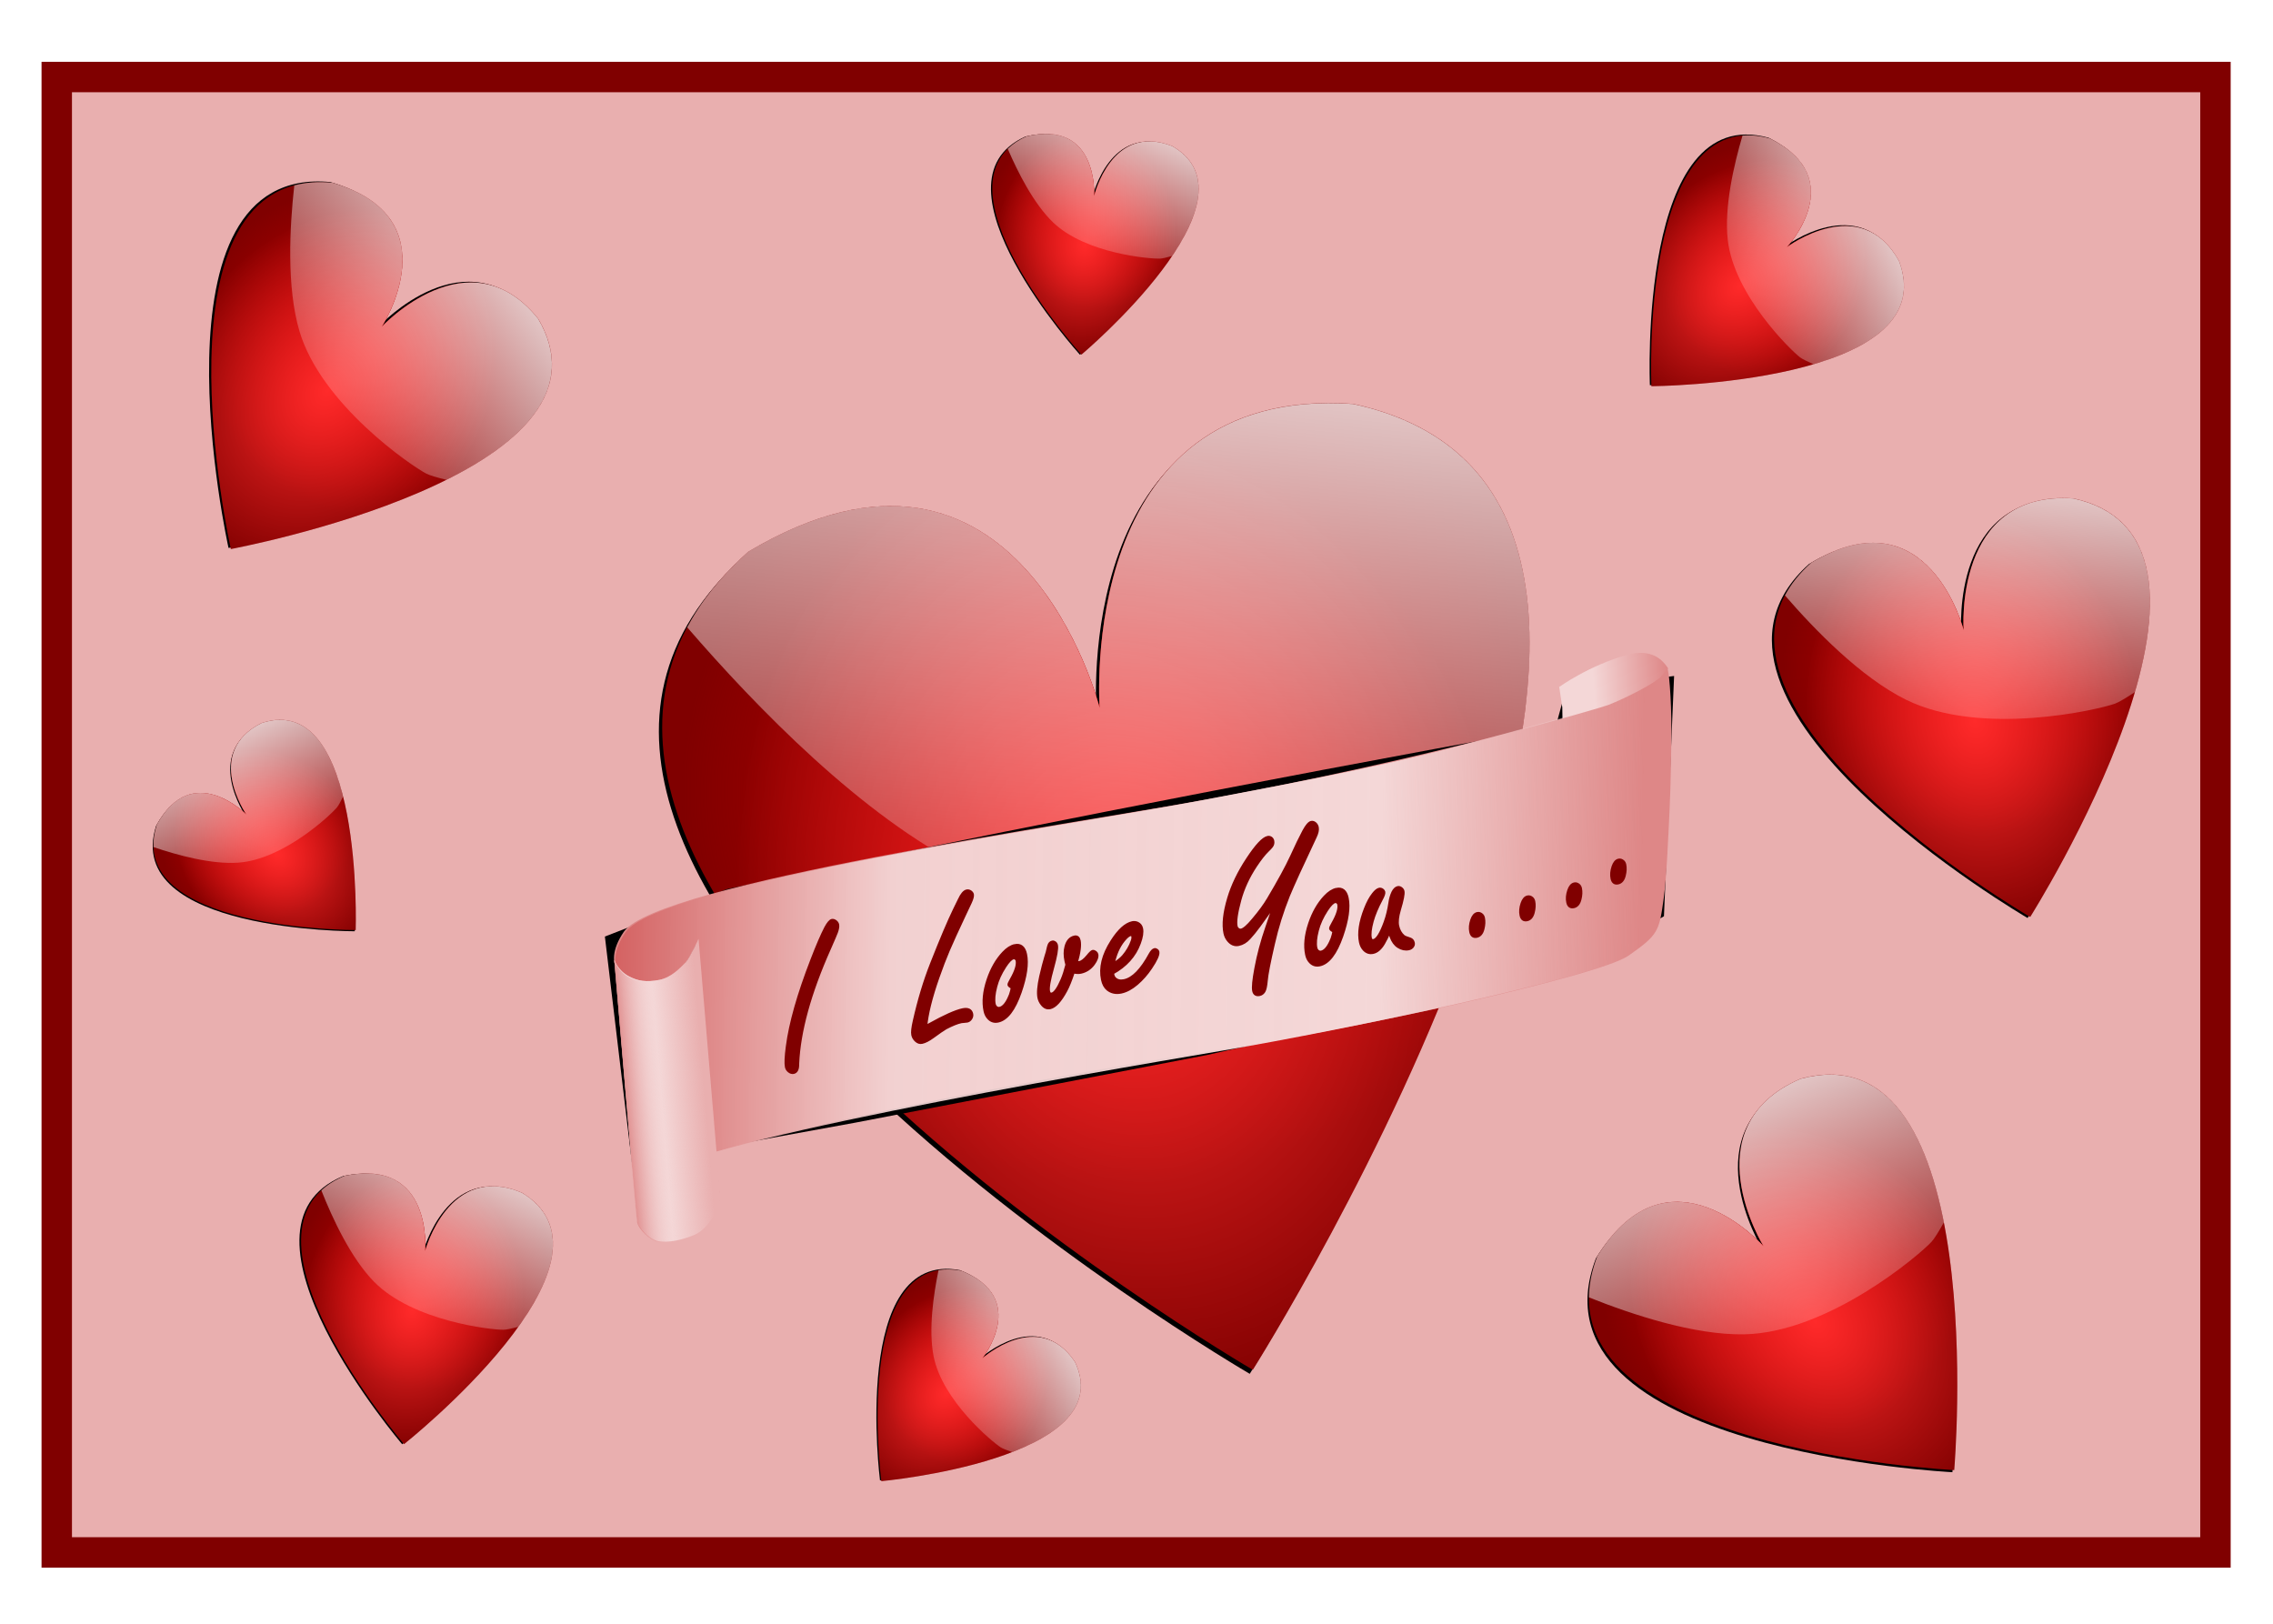 <?xml version="1.0"?>
<svg xmlns:rdf="http://www.w3.org/1999/02/22-rdf-syntax-ns#" xmlns="http://www.w3.org/2000/svg" xmlns:cc="http://creativecommons.org/ns#" xmlns:xlink="http://www.w3.org/1999/xlink" xmlns:dc="http://purl.org/dc/elements/1.1/" xmlns:svg="http://www.w3.org/2000/svg" id="svg2" viewBox="0 0 700 500" version="1.1">
  <defs id="defs4">
    <filter id="filter4118" color-interpolation-filters="sRGB">
      <feGaussianBlur id="feGaussianBlur4120" stdDeviation="3.015"/>
    </filter>
    <filter id="filter4182" color-interpolation-filters="sRGB">
      <feGaussianBlur id="feGaussianBlur4184" stdDeviation="3.67"/>
    </filter>
    <filter id="filter4277" color-interpolation-filters="sRGB">
      <feGaussianBlur id="feGaussianBlur4279" stdDeviation="1.563"/>
    </filter>
    <radialGradient id="radialGradient4560" gradientUnits="userSpaceOnUse" cy="459.69" cx="-135.55" gradientTransform="matrix(1.017 .06 -.054 .916 29.68 44.008)" r="109.17">
      <stop id="stop4039" stop-color="#d40000" offset="0"/>
      <stop id="stop4041" stop-color="#d40000" stop-opacity="0" offset="1"/>
    </radialGradient>
    <radialGradient id="radialGradient4562" gradientUnits="userSpaceOnUse" cy="484.38" cx="-143.06" gradientTransform="matrix(.877 .057 -.074 1.127 19.297 -47.29)" r="109.17">
      <stop id="stop4053" stop-color="#ff2a2a" offset="0"/>
      <stop id="stop4055" stop-color="#ff2a2a" stop-opacity="0" offset="1"/>
    </radialGradient>
    <linearGradient id="linearGradient4564" y2="536.36" gradientUnits="userSpaceOnUse" x2="-142.35" gradientTransform="translate(.559 -.544)" y1="321.73" x1="-66.725">
      <stop id="stop4082" stop-color="#fff" offset="0"/>
      <stop id="stop4084" stop-color="#fff" stop-opacity="0" offset="1"/>
    </linearGradient>
    <linearGradient id="linearGradient4566" y2="183.83" gradientUnits="userSpaceOnUse" x2="606.92" y1="182.16" x1="631.1">
      <stop id="stop3968" stop-color="#de8787" offset="0"/>
      <stop id="stop3970" stop-color="#f4d7d7" offset="1"/>
    </linearGradient>
    <linearGradient id="linearGradient4568" y2="197.45" gradientUnits="userSpaceOnUse" x2="621.65" y1="193.01" x1="281.36">
      <stop id="stop3978" stop-color="#d35f5f" offset="0"/>
      <stop id="stop3984" stop-color="#f4d7d7" stop-opacity=".918" offset=".274"/>
      <stop id="stop3986" stop-color="#f4d7d7" offset=".746"/>
      <stop id="stop3980" stop-color="#f4d7d7" stop-opacity="0" offset="1"/>
    </linearGradient>
    <linearGradient id="linearGradient4570" y2="221.64" gradientUnits="userSpaceOnUse" x2="313.05" y1="222.75" x1="299.15">
      <stop id="stop3946" stop-color="#f4d7d7" offset="0"/>
      <stop id="stop3948" stop-color="#f4d7d7" stop-opacity="0" offset="1"/>
    </linearGradient>
    <linearGradient id="linearGradient4572" y2="235.54" gradientUnits="userSpaceOnUse" x2="301.37" gradientTransform="translate(-4.283e-8 .278)" y1="236.93" x1="285.53">
      <stop id="stop3958" stop-color="#f4d7d7" offset="0"/>
      <stop id="stop3962" stop-color="#d35f5f" offset=".227"/>
      <stop id="stop3960" stop-color="#f4d7d7" stop-opacity="0" offset="1"/>
    </linearGradient>
  </defs>
  <g id="layer1" transform="translate(0 -552.36)">
    <g id="g4469" transform="matrix(.937 0 0 .937 .805 550.75)">
      <path id="rect4289" d="m17.793 27.028h709.5v484.87h-709.5z" stroke="#800000" stroke-width="10" fill="#e9afaf"/>
      <g id="g4297" transform="translate(-82.294 -140.12)">
        <path id="path4102" filter="url(#filter4118)" d="m492.19 593.33s-282.67-164.63-165.95-268.89c89.224-53.063 115.57 51.282 115.57 51.282s-8.012-106.24 83.287-99.928c147.6 31.901-32.908 317.53-32.908 317.53z"/>
        <g id="g4088" transform="matrix(1.286 -.32 .32 1.286 477.01 -232.88)">
          <path id="path4030" fill="#800000" d="m-138.45 606.98s-176.93-172.04-72.476-227.08c74.988-22.583 75.257 58.605 75.257 58.605s13.498-79.233 79.183-57.973c102.24 50.255-81.963 226.45-81.963 226.45z"/>
          <path id="path4035" fill="url(#radialGradient4560)" d="m-138.45 606.98s-176.93-172.04-72.476-227.08c74.988-22.583 75.257 58.605 75.257 58.605s13.498-79.233 79.183-57.973c102.24 50.255-81.963 226.45-81.963 226.45z"/>
          <path id="path4045" fill="url(#radialGradient4562)" d="m-138.45 606.98s-176.93-172.04-72.476-227.08c74.988-22.583 75.257 58.605 75.257 58.605s13.498-79.233 79.183-57.973c102.24 50.255-81.963 226.45-81.963 226.45z"/>
          <path id="path4059" fill="url(#linearGradient4564)" d="m-186.15 375.93c-7.184-0.059-15.408 1.146-24.781 3.969-7.976 4.204-14.289 9.092-19.188 14.531 11.871 23.452 30.898 56.116 52.75 74.656 36.699 31.138 105.65 32.268 115.66 31.156 2.378-0.264 6.999-1.684 12.594-3.656 26.784-45.846 38.368-93.546-7.375-116.03-65.685-21.261-79.188 57.969-79.188 57.969s-0.181-62.183-50.469-62.594z"/>
        </g>
        <path id="path4172" filter="url(#filter4182)" d="m289.14 524.13-8.897-74.509 40.035-15.569c76.75-16.386 166.07-34.029 272.46-53.38l3.336-12.233 35.586-4.448-3.336 78.957-32.25 18.905-117.88 26.69-115.66 22.242z"/>
        <g id="g4000" transform="matrix(1 -.243 0 1 0 355.62)">
          <path id="path4002" fill="#e9afaf" d="m628.88 158.81s1.946 1.112-0.278-1.668c-2.224-2.78-7.785-6.116-13.067-5.282-5.282 0.834-9.849 1.271-12.682 1.822-2.215 0.431-8.63 2.895-8.63 2.895 6.248 32.337 1.419 61.911 2.129 92.867 0 0 1.112-2.224 4.17-4.17s6.95-6.116 12.233-6.116c5.282 0 6.672-2.224 9.453 0.556s4.17 3.336 4.17 3.336 4.17-35.864 3.892-52.268c-0.278-16.403-1.39-31.972-1.39-31.972z"/>
          <path id="path4004" fill="url(#linearGradient4566)" d="m629.27 158.81s1.346 1.266-0.671-1.668c-2.519-3.665-6.541-6.161-12.281-5.97-12.65 0.42-22.413 5.12-22.413 5.12l1.003 6.945 1.441 86.208s1.112-2.224 4.17-4.17 6.95-6.116 12.233-6.116c5.282 0 6.672-2.224 9.453 0.556s4.17 3.336 4.17 3.336 4.17-35.864 3.892-52.268c-0.278-16.403-0.997-31.972-0.997-31.972z"/>
          <path id="path4006" fill="#de8787" d="m630.74 183.8s-0.142 13.296-0.552 21.426c-0.416 8.254-0.957 21.958-1.919 28.716-1.51 10.599-1.713 11.699-11.573 16.181-9.86 4.482-91.35 2.103-131.48-1.573-45.698-4.186-183.14-12.769-191.21-2.909-2.396 2.929-3.29 5.787-3.127 8.505 0.385 6.431 6.686 11.748 12.987 13.008 8.964 1.793 14.232-9.695 14.232-9.695l-8.061-85.215s-5.274 11.548-14.238 9.756c-8.964-1.793-17.383-10.133-9.304-19.983 10.708-13.057 147.82 0.371 189.47 2.953 76.461 4.738 132.04 1.426 134.04 1.179 6.013-0.906 15.219-3.434 17.283-5.085 0.173-0.138 0.431-0.331 0.497-0.456 1.945-1.789 1.516-2.491 1.775-1.507 0.629 2.394 1.404 13.316 1.179 24.699z"/>
          <path id="path4008" fill="none" d="m282.83 168.38 8.033 85.773"/>
          <path id="path4010" fill="#d56868" d="m291.42 250.13c-0.003-0.299-1.573-17.674-3.487-38.611s-3.45-38.098-3.413-38.137c0.038-0.038 0.297 0.284 0.576 0.716 1.762 2.727 5.743 5.586 9.402 6.753 1.781 0.568 4.463 0.761 5.889 0.424 3.327-0.786 6.697-3.523 9.387-7.625l0.519-0.791 0.11 0.689c0.093 0.583 6.291 67.699 6.287 68.088-0.001 0.074-0.785 0.194-1.743 0.266-13.806 1.043-18.942 2.179-21.078 4.664-0.453 0.527-1.188 1.667-1.634 2.533-0.636 1.235-0.812 1.458-0.817 1.031z"/>
          <path id="path4012" fill="#d56868" d="m302.87 266.68c-8.373-2.41-13.816-10.669-10.944-16.602 2.045-4.225 4.035-5.487 10.41-6.602 4.694-0.821 13.561-1.564 13.92-1.166 0.171 0.19 0.608 3.678 0.971 7.752l0.659 7.407-0.96 1.636c-3.555 6.057-9.047 9.017-14.056 7.575z"/>
          <path id="path4014" fill="url(#linearGradient4568)" d="m630.74 183.8s-0.142 13.296-0.552 21.426c-0.416 8.254-0.957 21.958-1.919 28.716-1.51 10.599-1.713 11.699-11.573 16.181-9.86 4.482-93.709 1.71-133.05-1.179-45.766-3.361-181.57-13.162-189.63-3.302-2.396 2.929-3.29 5.787-3.127 8.505 0.385 6.431 6.686 11.748 12.987 13.008 8.964 1.793 14.232-9.695 14.232-9.695l-8.061-85.215s-5.274 11.548-14.238 9.756c-8.964-1.793-16.826-9.855-8.748-19.705 10.708-13.057 143.09 0.166 188.92 2.675 74.318 4.069 76.992 2.998 134.04 1.179 6.013-0.906 15.219-3.434 17.283-5.085 0.173-0.138 0.431-0.331 0.497-0.456 1.945-1.789 1.516-2.491 1.775-1.507 0.629 2.394 1.404 13.316 1.179 24.699z"/>
          <path id="path4016" fill="#e9afaf" d="m311.03 170.32 7.216 87.174s-2.383 8.654-8.654 9.81c-4.526 0.834-9.019 0.345-11.772-0.834-2.752-1.179-6.66-5.806-7.053-8.559-0.393-2.752-7.423-87.329-7.423-87.329s1.017 3.626 4.857 6.565c2.946 2.254 5.689 3.307 9.829 3.539 4.138 0.231 7.049-2.335 8.856-3.725 1.529-1.529 4.142-6.64 4.142-6.64z"/>
          <path id="path4018" fill="url(#linearGradient4570)" d="m311.03 170.32 7.216 87.174s-2.383 8.654-8.654 9.81c-4.526 0.834-9.019 0.345-11.772-0.834-2.752-1.179-6.66-5.806-7.053-8.559-0.393-2.752-7.423-87.399-7.423-87.399s1.017 3.695 4.857 6.634c2.946 2.254 5.689 3.307 9.829 3.539 4.138 0.231 7.049-2.335 8.856-3.725 1.529-1.529 4.142-6.64 4.142-6.64z"/>
          <path id="path4020" opacity=".55" d="m311.03 170.6 7.216 87.174s-2.383 8.654-8.654 9.81c-4.526 0.834-9.019 0.345-11.772-0.834-2.752-1.179-6.66-5.806-7.053-8.559-0.393-2.752-7.492-87.607-7.492-87.607s1.086 3.904 4.927 6.843c2.946 2.254 5.689 3.307 9.829 3.539 4.138 0.231 7.049-2.335 8.856-3.725 1.529-1.529 4.142-6.64 4.142-6.64z" fill="url(#linearGradient4572)"/>
        </g>
        <path id="path4191" d="m354.87 444.33c0.366-0.078 0.762 0.041 1.188 0.358 0.371 0.28 0.6 0.626 0.687 1.038 0.122 0.572-0.022 1.416-0.431 2.532-0.195 0.544-0.979 2.373-2.351 5.488-6.446 14.481-9.901 27.046-10.366 37.696 0.048 1.689-0.398 2.633-1.336 2.832-0.504 0.107-1.001-0.038-1.492-0.437-0.459-0.357-0.746-0.81-0.863-1.36-0.243-1.145-0.144-3.379 0.299-6.703 1.001-7.677 3.696-17.174 8.087-28.491 1.79-4.639 3.304-8.155 4.542-10.547 0.808-1.488 1.487-2.29 2.037-2.407z" stroke="#800000" fill="#800000"/>
        <path id="path4193" d="m385.68 479.25c0.579-0.314 1.008-0.549 1.286-0.704 4.943-2.749 8.559-4.366 10.848-4.853 1.717-0.365 2.712 0.094 2.984 1.376 0.107 0.504 0.007 0.991-0.299 1.463-0.307 0.472-0.7 0.759-1.181 0.861-0.229 0.049-0.568 0.085-1.018 0.109-0.381 0.009-0.686 0.038-0.915 0.087-1.351 0.287-3.059 0.973-5.125 2.058-0.748 0.422-2.157 1.391-4.227 2.908-1.388 1.013-2.574 1.623-3.558 1.833-0.71 0.151-1.364-0.057-1.963-0.624-0.566-0.526-0.922-1.132-1.068-1.819-0.18-0.847-0.015-2.377 0.496-4.591 1.539-6.835 3.42-13.072 5.643-18.712 3.185-8.094 5.719-14.075 7.6-17.944 0.52-1.044 1.038-2.099 1.553-3.165 0.801-1.749 1.613-2.711 2.437-2.886 0.412-0.087 0.812-0.005 1.201 0.247 0.366 0.257 0.585 0.558 0.658 0.901 0.107 0.504-0.117 1.365-0.671 2.583-0.116 0.24-0.801 1.69-2.055 4.348-2.341 4.971-4.067 8.759-5.176 11.364-1.109 2.604-2.252 5.587-3.429 8.947-2.308 6.591-3.648 11.996-4.02 16.214z" stroke="#800000" fill="#800000"/>
        <path id="path4195" d="m414.95 452.61c1.877-0.399 3.059 0.546 3.545 2.836 0.647 3.045 0.059 7.201-1.765 12.469-1.993 5.711-4.42 8.87-7.281 9.478-1.328 0.282-2.432-0.129-3.313-1.234-0.452-0.55-0.77-1.26-0.955-2.13-0.623-2.93-0.291-6.326 0.994-10.188 1.201-3.581 2.885-6.522 5.051-8.825 1.269-1.346 2.51-2.148 3.724-2.406zm-0.814 13.739c-0.67-0.336-1.031-0.63-1.085-0.882-0.039-0.183 0.22-0.765 0.778-1.744 1.569-2.75 2.203-4.834 1.901-6.254-0.039-0.183-0.135-0.354-0.288-0.513-0.256-0.304-0.579-0.415-0.968-0.333-0.733 0.156-1.658 1.094-2.776 2.815-1.442 2.22-2.438 4.406-2.986 6.556-0.65 2.459-0.819 4.421-0.508 5.886 0.083 0.389 0.259 0.711 0.528 0.964 0.385 0.349 0.807 0.475 1.264 0.377 1.099-0.233 2.103-1.308 3.012-3.224 0.404-0.803 0.699-1.608 0.887-2.413 0.188-0.805 0.268-1.217 0.24-1.235z" stroke="#800000" fill="#800000"/>
        <path id="path4197" d="m434.21 461.25c-0.886 2.7-1.708 4.741-2.467 6.123-1.837 3.405-3.568 5.28-5.193 5.625-0.984 0.209-1.854-0.168-2.609-1.132-0.517-0.632-0.858-1.337-1.024-2.115-0.321-1.511-0.133-3.836 0.564-6.974 0.637-2.743 1.204-4.921 1.698-6.534 0.376-1.157 0.588-1.907 0.634-2.252 0.143-0.676 0.284-1.197 0.422-1.561 0.195-0.544 0.556-0.872 1.083-0.984 0.275-0.058 0.539 0.005 0.794 0.19 0.287 0.226 0.47 0.522 0.548 0.889 0.219 1.03-0.219 3.528-1.315 7.493-1.105 3.919-1.536 6.451-1.293 7.596 0.156 0.733 0.52 1.038 1.092 0.916 0.984-0.209 2.108-1.788 3.372-4.736 0.558-1.315 1.085-2.946 1.58-4.894-0.144-0.567-0.248-1-0.312-1.298-0.365-1.717-0.36-3.273 0.013-4.668 0.479-1.8 1.416-2.849 2.813-3.146 0.801-0.17 1.304 0.225 1.508 1.187 0.326 1.534 0.004 3.959-0.967 7.275 0.477-0.006 0.853-0.038 1.128-0.096 0.755-0.16 1.638-0.85 2.647-2.07 0.796-0.983 1.343-1.506 1.641-1.569 0.252-0.053 0.547 0.039 0.885 0.279 0.26 0.208 0.416 0.438 0.47 0.69 0.175 0.824-0.2 1.873-1.126 3.146-1.08 1.45-2.467 2.354-4.161 2.714-0.664 0.141-1.472 0.109-2.425-0.095z" stroke="#800000" fill="#800000"/>
        <path id="path4199" d="m447.07 461.61 0.131 0.618c0.107 0.504 0.325 0.912 0.655 1.225 0.752 0.725 1.781 0.95 3.086 0.672 2.861-0.608 5.703-3.508 8.523-8.701 0.503-0.896 0.984-1.393 1.442-1.491 0.252-0.053 0.507 0.024 0.767 0.232 0.176 0.154 0.281 0.311 0.315 0.471 0.19 0.893-0.588 2.637-2.333 5.233-1.362 2.036-2.904 3.787-4.626 5.253s-3.419 2.377-5.09 2.732c-1.717 0.365-3.194 0.057-4.431-0.925-0.839-0.683-1.409-1.734-1.711-3.154-0.822-3.869 0.193-8.044 3.045-12.526 2.311-3.649 4.566-5.707 6.763-6.174 0.595-0.126 1.172-0.058 1.731 0.207 0.697 0.354 1.129 0.921 1.294 1.699 0.258 1.213 0.013 2.821-0.734 4.822-1.534 4.154-4.476 7.423-8.827 9.807zm0.186-2.839c1.486-0.89 2.614-1.775 3.383-2.657 1.34-1.577 2.314-3.243 2.921-4.999 0.227-0.622 0.294-1.151 0.201-1.586-0.097-0.458-0.363-0.641-0.798-0.548-0.595 0.126-1.347 0.753-2.256 1.879-1.633 1.998-2.784 4.635-3.451 7.911z" stroke="#800000" fill="#800000"/>
        <path id="path4201" d="m500.53 438.61c-1.434 2.147-3.199 4.651-5.294 7.513-1.188 1.616-2.269 2.946-3.243 3.991-1.006 1.123-2.161 1.823-3.466 2.1-1.305 0.277-2.447-0.198-3.425-1.426-0.522-0.655-0.873-1.406-1.053-2.253-0.613-2.884-0.206-6.715 1.219-11.492 1.271-4.266 3.356-8.585 6.255-12.957 2.876-4.367 5.07-6.712 6.581-7.033 0.366-0.078 0.716-0.009 1.049 0.208 0.31 0.221 0.507 0.526 0.589 0.916 0.136 0.641 0.019 1.216-0.351 1.726-0.298 0.398-0.756 0.89-1.373 1.476-1.112 1.074-2.421 2.739-3.927 4.997-2.389 3.618-4.11 7.345-5.161 11.181-1.157 4.241-1.567 7.152-1.231 8.731 0.073 0.343 0.242 0.631 0.506 0.861 0.357 0.331 0.765 0.448 1.223 0.35 0.87-0.185 2.18-1.337 3.931-3.455 2.105-2.481 3.756-4.734 4.952-6.758 3.492-5.862 6.048-10.556 7.667-14.082 1.547-3.415 2.878-6.162 3.991-8.241 0.943-1.755 1.758-2.706 2.445-2.852 0.458-0.097 0.896 0.049 1.313 0.439 0.33 0.313 0.545 0.71 0.648 1.19 0.17 0.801-0.06 1.855-0.692 3.162-4.472 9.468-7.402 15.892-8.789 19.273-2.082 5.18-3.726 10.446-4.934 15.798-1.41 6.09-2.192 10.12-2.348 12.091-0.162 1.829-0.423 3.021-0.783 3.576-0.361 0.555-0.827 0.893-1.399 1.015-1.076 0.229-1.723-0.172-1.942-1.202-0.238-1.122-0.004-3.564 0.704-7.327 0.823-4.458 2.03-8.973 3.618-13.545 1.354-3.876 2.261-6.533 2.721-7.971z" stroke="#800000" fill="#800000"/>
        <path id="path4203" d="m520.66 434.13c1.877-0.399 3.059 0.546 3.545 2.836 0.647 3.045 0.059 7.201-1.765 12.469-1.993 5.711-4.42 8.87-7.281 9.478-1.328 0.282-2.432-0.129-3.313-1.234-0.452-0.55-0.77-1.26-0.955-2.13-0.623-2.93-0.291-6.326 0.994-10.188 1.201-3.581 2.885-6.522 5.051-8.825 1.269-1.346 2.51-2.148 3.724-2.406zm-0.814 13.739c-0.67-0.336-1.031-0.63-1.085-0.882-0.039-0.183 0.22-0.765 0.778-1.744 1.569-2.75 2.203-4.834 1.901-6.254-0.039-0.183-0.135-0.354-0.288-0.513-0.256-0.304-0.579-0.415-0.968-0.333-0.733 0.156-1.658 1.094-2.776 2.815-1.442 2.22-2.438 4.406-2.986 6.556-0.65 2.459-0.819 4.421-0.508 5.886 0.083 0.389 0.259 0.711 0.528 0.964 0.385 0.349 0.807 0.475 1.264 0.377 1.099-0.233 2.103-1.308 3.012-3.224 0.404-0.803 0.699-1.608 0.887-2.413 0.188-0.805 0.268-1.217 0.24-1.235z" stroke="#800000" fill="#800000"/>
        <path id="path4205" d="m538.1 447.94c-0.693 1.583-1.329 2.866-1.909 3.851-1.016 1.747-2.177 2.759-3.482 3.037-1.122 0.238-2.099-0.081-2.931-0.956-0.586-0.617-0.983-1.418-1.192-2.402-0.627-2.953-0.088-6.609 1.618-10.967 0.788-2.034 1.655-3.641 2.6-4.823 0.732-0.945 1.385-1.478 1.957-1.6 0.32-0.068 0.647 0.006 0.98 0.222 0.282 0.203 0.45 0.431 0.504 0.682 0.092 0.435-0.18 1.235-0.818 2.399-1.419 2.67-2.418 5.06-2.999 7.169-0.673 2.464-0.876 4.325-0.608 5.584 0.068 0.321 0.195 0.551 0.38 0.691 0.185 0.14 0.415 0.181 0.69 0.123 1.167-0.248 2.438-2.264 3.811-6.049 0.706-1.968 1.225-4.088 1.556-6.36 0.169-1.232 0.49-2.365 0.965-3.399 0.471-0.937 1.015-1.472 1.633-1.603 0.343-0.073 0.684 0.01 1.022 0.249 0.366 0.257 0.59 0.581 0.673 0.97 0.175 0.824-0.221 2.846-1.188 6.066-0.653 2.22-0.838 3.994-0.556 5.322 0.302 1.419 0.937 2.552 1.907 3.399 0.264 0.231 0.986 0.532 2.166 0.904 0.567 0.191 0.921 0.618 1.062 1.282 0.087 0.412-0.015 0.805-0.306 1.178-0.292 0.373-0.689 0.613-1.193 0.72-1.145 0.243-2.284 0.007-3.417-0.71-1.022-0.644-1.813-1.72-2.373-3.228-0.089-0.196-0.273-0.779-0.551-1.749z" stroke="#800000" fill="#800000"/>
        <path id="path4207" d="m567 442.06c0.504-0.107 0.976 0.032 1.416 0.417 0.292 0.249 0.487 0.602 0.584 1.06 0.229 1.076 0.172 2.272-0.171 3.589-0.351 1.39-1.03 2.193-2.037 2.407-1.053 0.224-1.706-0.26-1.959-1.45-0.253-1.19-0.144-2.482 0.326-3.873 0.426-1.263 1.039-1.979 1.84-2.15z" stroke="#800000" fill="#800000"/>
        <path id="path4209" d="m583.53 436.61c0.504-0.107 0.976 0.032 1.416 0.417 0.292 0.249 0.487 0.602 0.584 1.06 0.229 1.076 0.172 2.272-0.171 3.589-0.351 1.39-1.03 2.193-2.037 2.407-1.053 0.224-1.706-0.26-1.959-1.45-0.253-1.19-0.144-2.482 0.326-3.873 0.426-1.263 1.039-1.979 1.84-2.15z" stroke="#800000" fill="#800000"/>
        <path id="path4211" d="m598.88 432.33c0.504-0.107 0.976 0.032 1.416 0.417 0.292 0.249 0.487 0.602 0.584 1.06 0.229 1.076 0.172 2.272-0.171 3.589-0.351 1.39-1.03 2.193-2.037 2.407-1.053 0.224-1.706-0.26-1.959-1.45s-0.144-2.482 0.326-3.873c0.426-1.263 1.039-1.979 1.84-2.15z" stroke="#800000" fill="#800000"/>
        <path id="path4213" d="m613.44 424.52c0.504-0.107 0.976 0.032 1.416 0.417 0.292 0.249 0.487 0.602 0.584 1.06 0.229 1.076 0.172 2.272-0.171 3.589-0.351 1.39-1.03 2.193-2.037 2.407-1.053 0.224-1.706-0.26-1.959-1.45s-0.144-2.482 0.326-3.873c0.426-1.263 1.039-1.979 1.84-2.15z" stroke="#800000" fill="#800000"/>
      </g>
      <g id="g4281" transform="matrix(1.252 0 0 1.252 225.13 -60.032)">
        <path id="path4245" filter="url(#filter4277)" d="m351.77 290.29s-97.704-56.903-57.359-92.938c30.84-18.341 39.946 17.725 39.946 17.725s-2.769-36.721 28.788-34.539c51.018 11.026-11.374 109.75-11.374 109.75z"/>
        <g id="g4227" transform="matrix(.445 -.111 .111 .445 346.69 4.544)">
          <path id="path4229" fill="#800000" d="m-138.45 606.98s-176.93-172.04-72.476-227.08c74.988-22.583 75.257 58.605 75.257 58.605s13.498-79.233 79.183-57.973c102.24 50.255-81.963 226.45-81.963 226.45z"/>
          <path id="path4231" fill="url(#radialGradient4560)" d="m-138.45 606.98s-176.93-172.04-72.476-227.08c74.988-22.583 75.257 58.605 75.257 58.605s13.498-79.233 79.183-57.973c102.24 50.255-81.963 226.45-81.963 226.45z"/>
          <path id="path4233" fill="url(#radialGradient4562)" d="m-138.45 606.98s-176.93-172.04-72.476-227.08c74.988-22.583 75.257 58.605 75.257 58.605s13.498-79.233 79.183-57.973c102.24 50.255-81.963 226.45-81.963 226.45z"/>
          <path id="path4235" fill="url(#linearGradient4564)" d="m-186.15 375.93c-7.184-0.059-15.408 1.146-24.781 3.969-7.976 4.204-14.289 9.092-19.188 14.531 11.871 23.452 30.898 56.116 52.75 74.656 36.699 31.138 105.65 32.268 115.66 31.156 2.378-0.264 6.999-1.684 12.594-3.656 26.784-45.846 38.368-93.546-7.375-116.03-65.685-21.261-79.188 57.969-79.188 57.969s-0.181-62.183-50.469-62.594z"/>
        </g>
      </g>
      <g id="g4329" transform="matrix(.78 .273 -.273 .78 -63.808 153.89)">
        <path id="path4331" filter="url(#filter4277)" d="m351.77 290.29s-97.704-56.903-57.359-92.938c30.84-18.341 39.946 17.725 39.946 17.725s-2.769-36.721 28.788-34.539c51.018 11.026-11.374 109.75-11.374 109.75z"/>
        <g id="g4333" transform="matrix(.445 -.111 .111 .445 346.69 4.544)">
          <path id="path4335" fill="#800000" d="m-138.45 606.98s-176.93-172.04-72.476-227.08c74.988-22.583 75.257 58.605 75.257 58.605s13.498-79.233 79.183-57.973c102.24 50.255-81.963 226.45-81.963 226.45z"/>
          <path id="path4337" fill="url(#radialGradient4560)" d="m-138.45 606.98s-176.93-172.04-72.476-227.08c74.988-22.583 75.257 58.605 75.257 58.605s13.498-79.233 79.183-57.973c102.24 50.255-81.963 226.45-81.963 226.45z"/>
          <path id="path4339" fill="url(#radialGradient4562)" d="m-138.45 606.98s-176.93-172.04-72.476-227.08c74.988-22.583 75.257 58.605 75.257 58.605s13.498-79.233 79.183-57.973c102.24 50.255-81.963 226.45-81.963 226.45z"/>
          <path id="path4341" fill="url(#linearGradient4564)" d="m-186.15 375.93c-7.184-0.059-15.408 1.146-24.781 3.969-7.976 4.204-14.289 9.092-19.188 14.531 11.871 23.452 30.898 56.116 52.75 74.656 36.699 31.138 105.65 32.268 115.66 31.156 2.378-0.264 6.999-1.684 12.594-3.656 26.784-45.846 38.368-93.546-7.375-116.03-65.685-21.261-79.188 57.969-79.188 57.969s-0.181-62.183-50.469-62.594z"/>
        </g>
      </g>
      <g id="g4349" transform="matrix(.776 .839 -.839 .776 44.83 -338.61)">
        <path id="path4351" filter="url(#filter4277)" d="m351.77 290.29s-97.704-56.903-57.359-92.938c30.84-18.341 39.946 17.725 39.946 17.725s-2.769-36.721 28.788-34.539c51.018 11.026-11.374 109.75-11.374 109.75z"/>
        <g id="g4353" transform="matrix(.445 -.111 .111 .445 346.69 4.544)">
          <path id="path4355" fill="#800000" d="m-138.45 606.98s-176.93-172.04-72.476-227.08c74.988-22.583 75.257 58.605 75.257 58.605s13.498-79.233 79.183-57.973c102.24 50.255-81.963 226.45-81.963 226.45z"/>
          <path id="path4357" fill="url(#radialGradient4560)" d="m-138.45 606.98s-176.93-172.04-72.476-227.08c74.988-22.583 75.257 58.605 75.257 58.605s13.498-79.233 79.183-57.973c102.24 50.255-81.963 226.45-81.963 226.45z"/>
          <path id="path4359" fill="url(#radialGradient4562)" d="m-138.45 606.98s-176.93-172.04-72.476-227.08c74.988-22.583 75.257 58.605 75.257 58.605s13.498-79.233 79.183-57.973c102.24 50.255-81.963 226.45-81.963 226.45z"/>
          <path id="path4361" fill="url(#linearGradient4564)" d="m-186.15 375.93c-7.184-0.059-15.408 1.146-24.781 3.969-7.976 4.204-14.289 9.092-19.188 14.531 11.871 23.452 30.898 56.116 52.75 74.656 36.699 31.138 105.65 32.268 115.66 31.156 2.378-0.264 6.999-1.684 12.594-3.656 26.784-45.846 38.368-93.546-7.375-116.03-65.685-21.261-79.188 57.969-79.188 57.969s-0.181-62.183-50.469-62.594z"/>
        </g>
      </g>
      <g id="g4369" transform="matrix(1.111 -.575 .575 1.111 83.099 365.29)">
        <path id="path4371" filter="url(#filter4277)" d="m351.77 290.29s-97.704-56.903-57.359-92.938c30.84-18.341 39.946 17.725 39.946 17.725s-2.769-36.721 28.788-34.539c51.018 11.026-11.374 109.75-11.374 109.75z"/>
        <g id="g4373" transform="matrix(.445 -.111 .111 .445 346.69 4.544)">
          <path id="path4375" fill="#800000" d="m-138.45 606.98s-176.93-172.04-72.476-227.08c74.988-22.583 75.257 58.605 75.257 58.605s13.498-79.233 79.183-57.973c102.24 50.255-81.963 226.45-81.963 226.45z"/>
          <path id="path4377" fill="url(#radialGradient4560)" d="m-138.45 606.98s-176.93-172.04-72.476-227.08c74.988-22.583 75.257 58.605 75.257 58.605s13.498-79.233 79.183-57.973c102.24 50.255-81.963 226.45-81.963 226.45z"/>
          <path id="path4379" fill="url(#radialGradient4562)" d="m-138.45 606.98s-176.93-172.04-72.476-227.08c74.988-22.583 75.257 58.605 75.257 58.605s13.498-79.233 79.183-57.973c102.24 50.255-81.963 226.45-81.963 226.45z"/>
          <path id="path4381" fill="url(#linearGradient4564)" d="m-186.15 375.93c-7.184-0.059-15.408 1.146-24.781 3.969-7.976 4.204-14.289 9.092-19.188 14.531 11.871 23.452 30.898 56.116 52.75 74.656 36.699 31.138 105.65 32.268 115.66 31.156 2.378-0.264 6.999-1.684 12.594-3.656 26.784-45.846 38.368-93.546-7.375-116.03-65.685-21.261-79.188 57.969-79.188 57.969s-0.181-62.183-50.469-62.594z"/>
        </g>
      </g>
      <g id="g4389" transform="matrix(.645 .205 -.205 .645 186.7 -141.05)">
        <path id="path4391" filter="url(#filter4277)" d="m351.77 290.29s-97.704-56.903-57.359-92.938c30.84-18.341 39.946 17.725 39.946 17.725s-2.769-36.721 28.788-34.539c51.018 11.026-11.374 109.75-11.374 109.75z"/>
        <g id="g4393" transform="matrix(.445 -.111 .111 .445 346.69 4.544)">
          <path id="path4395" fill="#800000" d="m-138.45 606.98s-176.93-172.04-72.476-227.08c74.988-22.583 75.257 58.605 75.257 58.605s13.498-79.233 79.183-57.973c102.24 50.255-81.963 226.45-81.963 226.45z"/>
          <path id="path4397" fill="url(#radialGradient4560)" d="m-138.45 606.98s-176.93-172.04-72.476-227.08c74.988-22.583 75.257 58.605 75.257 58.605s13.498-79.233 79.183-57.973c102.24 50.255-81.963 226.45-81.963 226.45z"/>
          <path id="path4399" fill="url(#radialGradient4562)" d="m-138.45 606.98s-176.93-172.04-72.476-227.08c74.988-22.583 75.257 58.605 75.257 58.605s13.498-79.233 79.183-57.973c102.24 50.255-81.963 226.45-81.963 226.45z"/>
          <path id="path4401" fill="url(#linearGradient4564)" d="m-186.15 375.93c-7.184-0.059-15.408 1.146-24.781 3.969-7.976 4.204-14.289 9.092-19.188 14.531 11.871 23.452 30.898 56.116 52.75 74.656 36.699 31.138 105.65 32.268 115.66 31.156 2.378-0.264 6.999-1.684 12.594-3.656 26.784-45.846 38.368-93.546-7.375-116.03-65.685-21.261-79.188 57.969-79.188 57.969s-0.181-62.183-50.469-62.594z"/>
        </g>
      </g>
      <g id="g4409" transform="matrix(.584 -.342 .342 .584 -188.97 258.54)">
        <path id="path4411" filter="url(#filter4277)" d="m351.77 290.29s-97.704-56.903-57.359-92.938c30.84-18.341 39.946 17.725 39.946 17.725s-2.769-36.721 28.788-34.539c51.018 11.026-11.374 109.75-11.374 109.75z"/>
        <g id="g4413" transform="matrix(.445 -.111 .111 .445 346.69 4.544)">
          <path id="path4415" fill="#800000" d="m-138.45 606.98s-176.93-172.04-72.476-227.08c74.988-22.583 75.257 58.605 75.257 58.605s13.498-79.233 79.183-57.973c102.24 50.255-81.963 226.45-81.963 226.45z"/>
          <path id="path4417" fill="url(#radialGradient4560)" d="m-138.45 606.98s-176.93-172.04-72.476-227.08c74.988-22.583 75.257 58.605 75.257 58.605s13.498-79.233 79.183-57.973c102.24 50.255-81.963 226.45-81.963 226.45z"/>
          <path id="path4419" fill="url(#radialGradient4562)" d="m-138.45 606.98s-176.93-172.04-72.476-227.08c74.988-22.583 75.257 58.605 75.257 58.605s13.498-79.233 79.183-57.973c102.24 50.255-81.963 226.45-81.963 226.45z"/>
          <path id="path4421" fill="url(#linearGradient4564)" d="m-186.15 375.93c-7.184-0.059-15.408 1.146-24.781 3.969-7.976 4.204-14.289 9.092-19.188 14.531 11.871 23.452 30.898 56.116 52.75 74.656 36.699 31.138 105.65 32.268 115.66 31.156 2.378-0.264 6.999-1.684 12.594-3.656 26.784-45.846 38.368-93.546-7.375-116.03-65.685-21.261-79.188 57.969-79.188 57.969s-0.181-62.183-50.469-62.594z"/>
        </g>
      </g>
      <g id="g4429" transform="matrix(.412 .537 -.537 .412 299.33 179.73)">
        <path id="path4431" filter="url(#filter4277)" d="m351.77 290.29s-97.704-56.903-57.359-92.938c30.84-18.341 39.946 17.725 39.946 17.725s-2.769-36.721 28.788-34.539c51.018 11.026-11.374 109.75-11.374 109.75z"/>
        <g id="g4433" transform="matrix(.445 -.111 .111 .445 346.69 4.544)">
          <path id="path4435" fill="#800000" d="m-138.45 606.98s-176.93-172.04-72.476-227.08c74.988-22.583 75.257 58.605 75.257 58.605s13.498-79.233 79.183-57.973c102.24 50.255-81.963 226.45-81.963 226.45z"/>
          <path id="path4437" fill="url(#radialGradient4560)" d="m-138.45 606.98s-176.93-172.04-72.476-227.08c74.988-22.583 75.257 58.605 75.257 58.605s13.498-79.233 79.183-57.973c102.24 50.255-81.963 226.45-81.963 226.45z"/>
          <path id="path4439" fill="url(#radialGradient4562)" d="m-138.45 606.98s-176.93-172.04-72.476-227.08c74.988-22.583 75.257 58.605 75.257 58.605s13.498-79.233 79.183-57.973c102.24 50.255-81.963 226.45-81.963 226.45z"/>
          <path id="path4441" fill="url(#linearGradient4564)" d="m-186.15 375.93c-7.184-0.059-15.408 1.146-24.781 3.969-7.976 4.204-14.289 9.092-19.188 14.531 11.871 23.452 30.898 56.116 52.75 74.656 36.699 31.138 105.65 32.268 115.66 31.156 2.378-0.264 6.999-1.684 12.594-3.656 26.784-45.846 38.368-93.546-7.375-116.03-65.685-21.261-79.188 57.969-79.188 57.969s-0.181-62.183-50.469-62.594z"/>
        </g>
      </g>
      <g id="g4449" transform="matrix(.446 .695 -.695 .446 586.27 -245.65)">
        <path id="path4451" filter="url(#filter4277)" d="m351.77 290.29s-97.704-56.903-57.359-92.938c30.84-18.341 39.946 17.725 39.946 17.725s-2.769-36.721 28.788-34.539c51.018 11.026-11.374 109.75-11.374 109.75z"/>
        <g id="g4453" transform="matrix(.445 -.111 .111 .445 346.69 4.544)">
          <path id="path4455" fill="#800000" d="m-138.45 606.98s-176.93-172.04-72.476-227.08c74.988-22.583 75.257 58.605 75.257 58.605s13.498-79.233 79.183-57.973c102.24 50.255-81.963 226.45-81.963 226.45z"/>
          <path id="path4457" fill="url(#radialGradient4560)" d="m-138.45 606.98s-176.93-172.04-72.476-227.08c74.988-22.583 75.257 58.605 75.257 58.605s13.498-79.233 79.183-57.973c102.24 50.255-81.963 226.45-81.963 226.45z"/>
          <path id="path4459" fill="url(#radialGradient4562)" d="m-138.45 606.98s-176.93-172.04-72.476-227.08c74.988-22.583 75.257 58.605 75.257 58.605s13.498-79.233 79.183-57.973c102.24 50.255-81.963 226.45-81.963 226.45z"/>
          <path id="path4461" fill="url(#linearGradient4564)" d="m-186.15 375.93c-7.184-0.059-15.408 1.146-24.781 3.969-7.976 4.204-14.289 9.092-19.188 14.531 11.871 23.452 30.898 56.116 52.75 74.656 36.699 31.138 105.65 32.268 115.66 31.156 2.378-0.264 6.999-1.684 12.594-3.656 26.784-45.846 38.368-93.546-7.375-116.03-65.685-21.261-79.188 57.969-79.188 57.969s-0.181-62.183-50.469-62.594z"/>
        </g>
      </g>
    </g>
  </g>
</svg>
